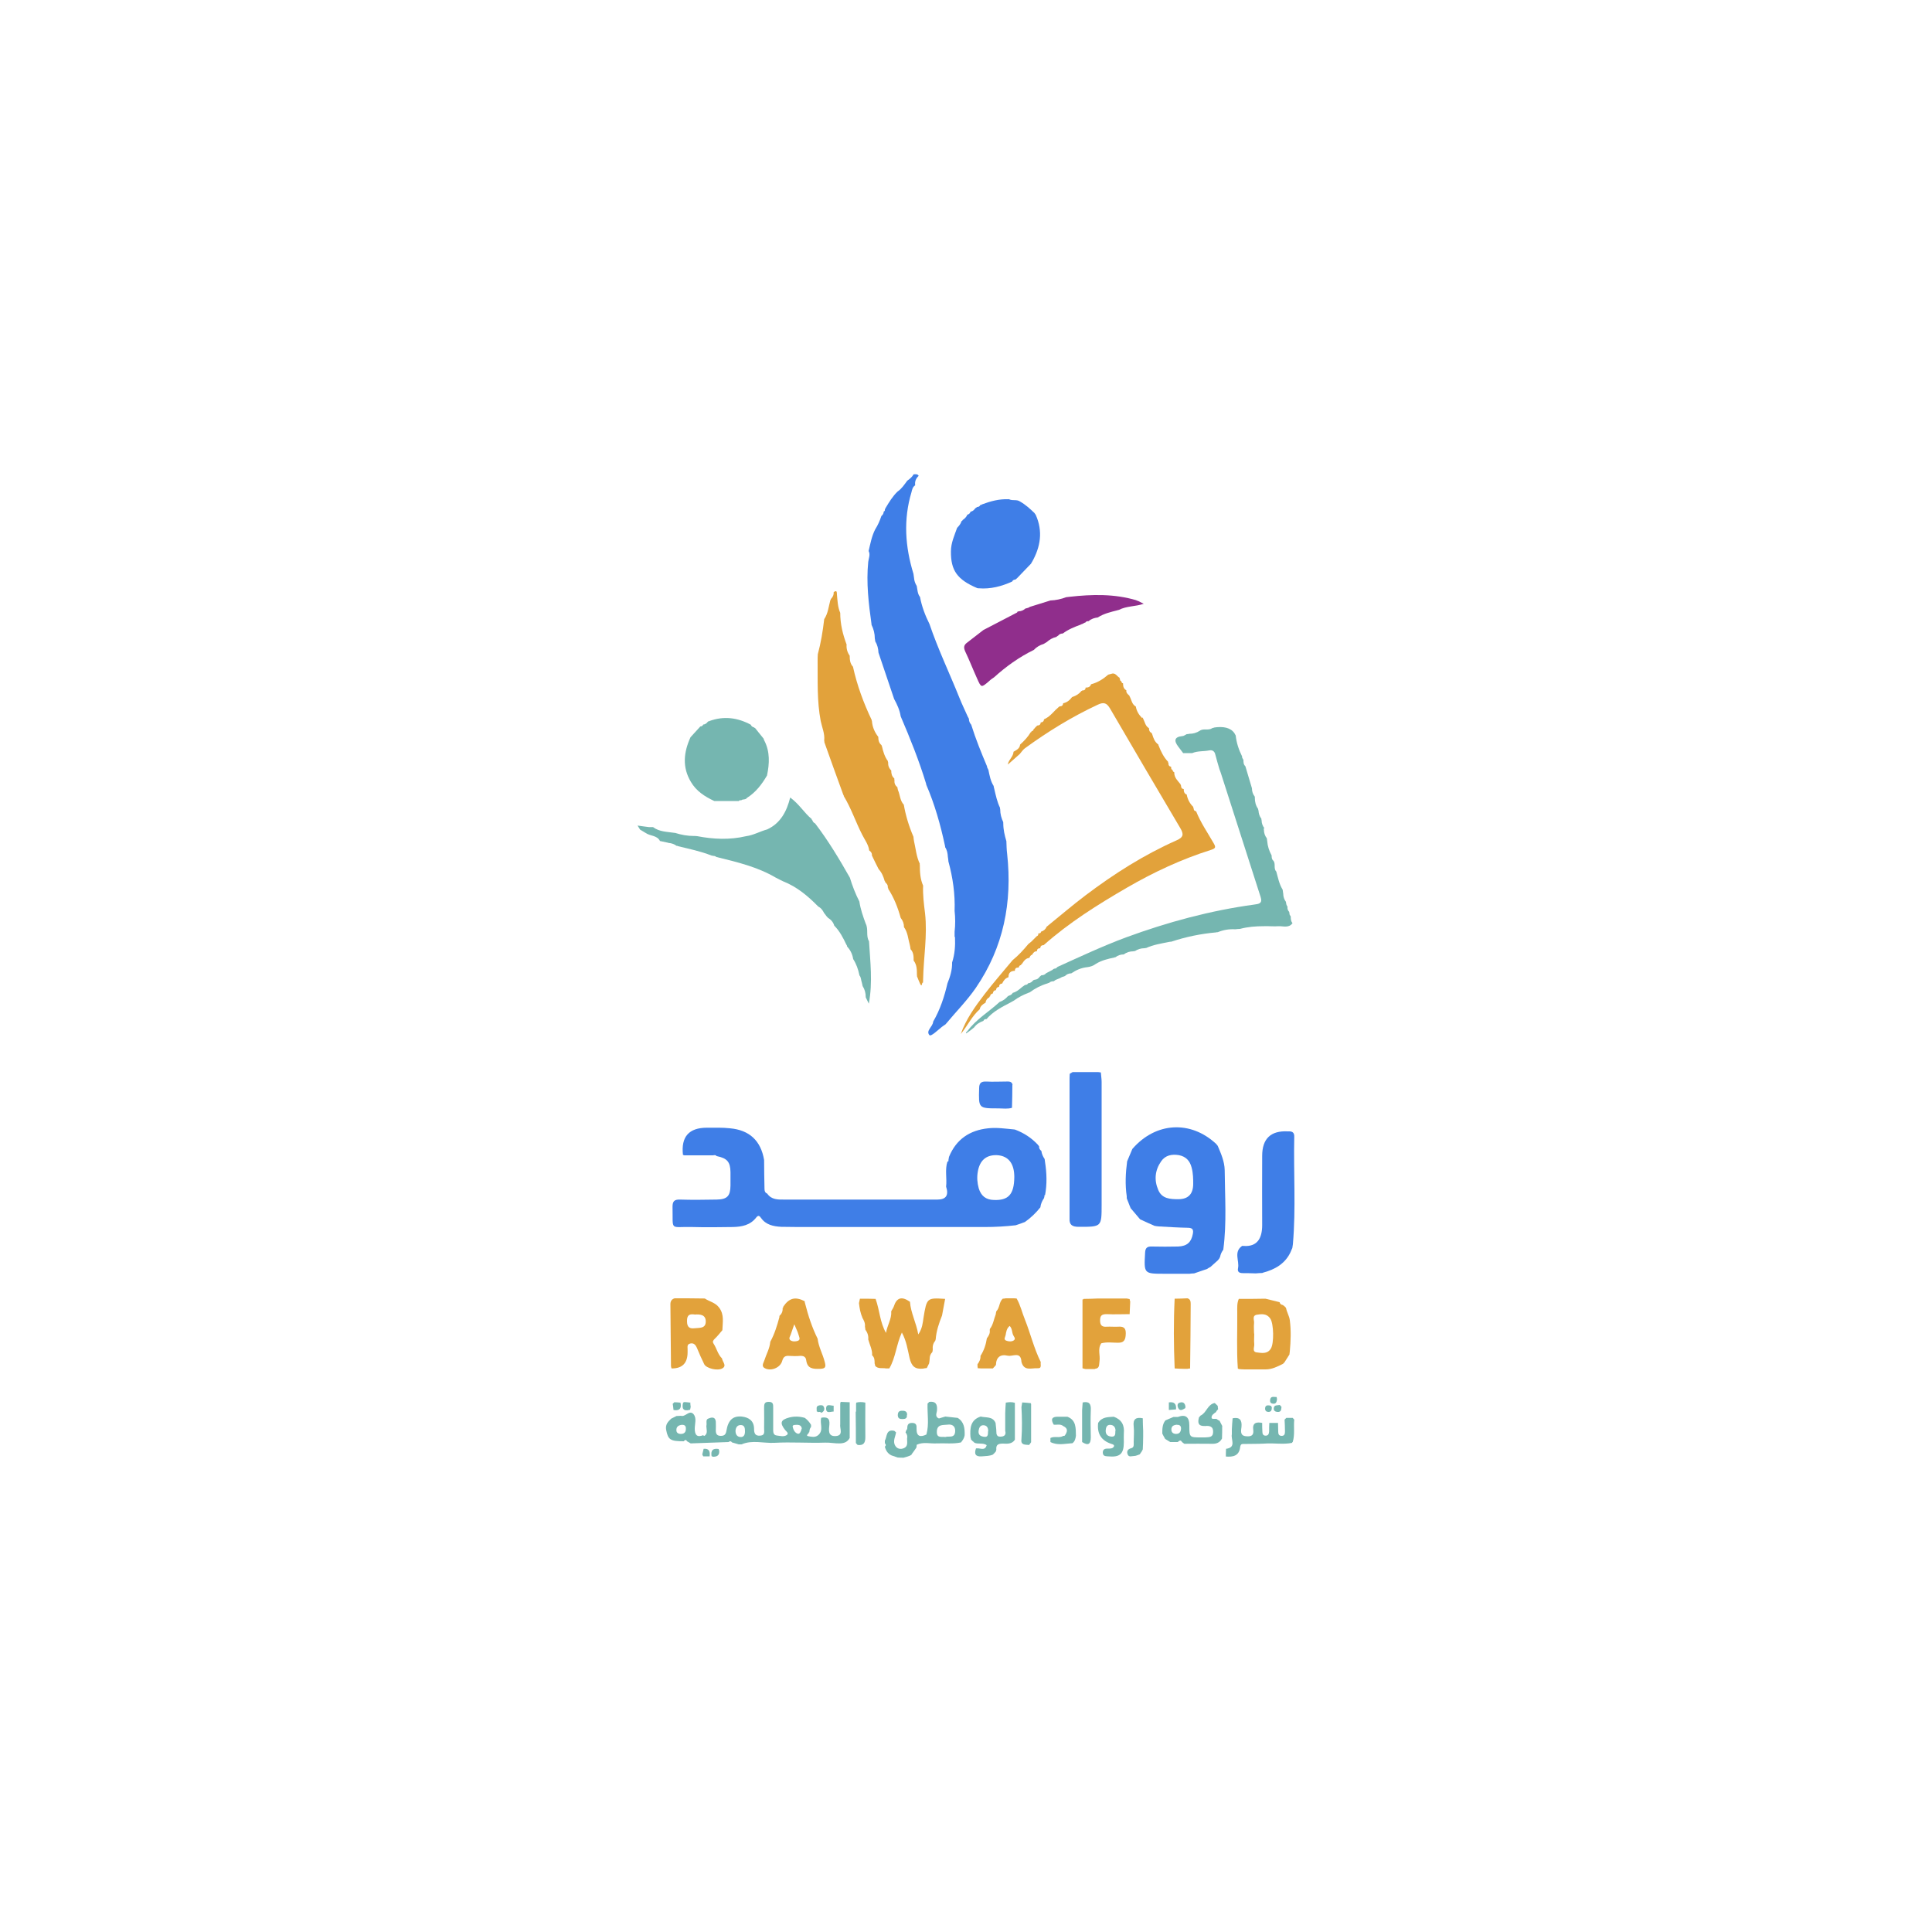 <?xml version="1.0" encoding="UTF-8"?>
<svg id="Layer_2" xmlns="http://www.w3.org/2000/svg" version="1.1" viewBox="0 0 1000 1000">
  <!-- Generator: Adobe Illustrator 29.4.0, SVG Export Plug-In . SVG Version: 2.1.0 Build 152)  -->
  <defs>
    <style>
      .st0 {
        fill: #75b6b0;
      }

      .st1 {
        fill: #3f7ee7;
      }

      .st2 {
        fill: #e2a23b;
      }

      .st3 {
        fill: #902e8c;
      }
    </style>
  </defs>
  <path class="st1" d="M494.1,484.8c0-.6,0-1.1,0-1.7,0-.3,0-.5,0-.8.4-3.6.4-7.2,0-10.8.3-8.7-.9-17.2-3.2-25.6,0-.8-.2-1.6-.3-2.5-.1-1.7-.4-3.4-1.4-4.9,0-.3,0-.5-.1-.8-2.3-10.8-5.3-21.4-9.7-31.6,0-.2,0-.4-.1-.6-3.6-11.8-8.2-23.3-13.1-34.7,0,0,0,0,0,0-.5-3.2-1.8-6.1-3.4-9,0,0,0,0,0,0-2.7-8-5.4-16-8.1-24,0,0,0,0,0,0-.1-2.1-.6-4.1-1.7-5.9,0-.5-.1-.9-.2-1.4,0-2.5-.6-4.9-1.7-7.1,0,0,0-.3,0-.3-1.5-10.7-2.8-21.5-1.7-32.3.2-1.8,1.2-3.7.2-5.6.9-3.8,1.6-7.7,3.4-11.2,1.4-2.2,2.4-4.5,3.2-6.9,0,0,0,0,0,0,.7-.6,1.2-1.3,1.2-2.3,0,0,0,0,0,0,.5-.2.7-.6.6-1.1,0,0,0,0,0,0,.1-.3.3-.5.4-.8,1.8-3,3.6-6,6.2-8.5,2.1-1.4,3.5-3.6,5-5.6,1.3-.9,2.5-1.9,3.3-3.3,1,0,2-.3,2.6.8-1.4,1.3-2.1,2.9-1.8,4.9-1.3.8-1.6,2.2-1.9,3.5-4.3,14.2-3.3,28.3,1,42.3.1.7.2,1.4.3,2.1.1,1.5.6,2.9,1.4,4.2.4,2,.4,4.1,1.7,5.7.9,4.9,2.7,9.6,4.9,14,4.4,13,10.4,25.5,15.5,38.2,1.3,3.3,2.9,6.5,4.3,9.7.2.4.4.7.6,1.1,0,0,0,0,0,0,0,1.2.4,2.2,1.2,3.1h0c2.3,7.4,5.2,14.5,8.2,21.6,0,.3,0,.5.2.8.2.3.3.7.5,1,0,0,0,0,0,0,.6,2.9,1.1,5.8,2.7,8.3,0,.5.2.9.3,1.4.8,3.4,1.5,6.8,3,9.9,0,.3,0,.5.1.8,0,2.4.6,4.6,1.6,6.7-.1.2,0,.5,0,.7,0,3.1.7,6.1,1.6,9.1h0c.1,2.2.1,4.4.4,6.6,2.7,25-1.8,48.2-16.2,69.3-4.7,6.8-10.5,12.6-15.7,18.9,0,0,0,0,0,0-.7.5-1.4.9-2,1.4-2.1,1.7-5.5,5-6.3,4.2-2.1-2.3,1.8-4.4,1.9-7,0,0,0,0,0,0,3.6-6.2,5.8-12.9,7.4-19.8,0,0,0,0,0,0,1.4-3.5,2.5-7,2.4-10.8,0,0,0,0,0,0,1.4-4.3,1.7-8.7,1.5-13.1Z"/>
  <path class="st1" d="M540.7,618.4c0,.6-.2,1.1-.3,1.7-1,1.5-1.7,3-1.9,4.8,0,0,0,0,0,0-2.3,2.9-5,5.5-8,7.6,0,0,0,0,0,0-1.6.6-3.2,1.2-4.8,1.7,0,0,0,0,0,0-5.3.6-10.6.9-16,.9-30,0-60.1,0-90.1,0-5.1,0-10.2,0-15.2-.1-4-.2-8-1-10.5-4.6-.8-1.2-1.5-1.5-2.5-.2-3.1,4-7.5,4.8-12.1,4.9-7,.1-14,.2-21,0-11.9-.3-9.9,2.4-10.2-10.5,0-2.9,1-3.8,3.9-3.7,6.3.2,12.6.1,18.9,0,5.5-.1,7.1-1.8,7.2-7.2,0-2.3,0-4.7,0-7-.1-5.3-1.7-7.2-7.1-8.3,0,0-.1,0-.1,0-.5-.7-1.1-.5-1.8-.4-4.1,0-8.3,0-12.4,0-.8,0-1.6,0-2.5,0-.2-.1-.5-.2-.7-.2q-1.6-14.1,12.4-14.1c2.1,0,4.1,0,6.2,0,1.9,0,3.8.1,5.7.3,10.1.9,16,6.4,17.7,16.4,0,4.9.1,9.9.2,14.8,0,1.2.2,2.1,1.4,2.6,0,0,0,0,0,0,2.2,3.2,5.5,3.1,8.7,3.1,26.5,0,52.9,0,79.4,0q6.7,0,4.5-6.7c.5-4.3-.7-8.8.7-13,.6,0,.6-.3.5-.7.1-.6.2-1.1.3-1.7,3.7-9.1,10.7-13.8,20.3-14.8,4.5-.5,9,.2,13.4.6.3,0,.5.1.8.2,4.4,1.7,8.2,4.2,11.4,7.6,0,0,0,0,0,0,.3.3.5.7.8,1,0,0-.1,0-.1,0,0,1,.4,1.7,1.2,2.3,0,0,0,0,0,0,.2,1.5.8,2.9,1.7,4.2l.2,1.5c.9,5.8,1.1,11.5,0,17.3ZM525,609.3c0-.3,0-1.3-.1-2.2-.6-5.9-3.8-9-9.1-9.2-5.4-.1-8.7,2.7-9.7,8.6-.5,2.9-.3,5.7.5,8.6,1.2,3.9,3.7,5.9,7.8,6,7.5.3,10.5-2.8,10.6-11.8Z"/>
  <path class="st2" d="M462.9,403.2c0,.3,0,.5.1.8-.2,1.4.4,2.6,1.5,3.5,0,.5.2,1,.3,1.5,1.1,2.5,1,5.4,3,7.5,0,0,0,0,0,0,1,5.7,2.7,11.3,5,16.6,0,.8.2,1.5.3,2.3.9,3.9,1.2,8,3,11.7-.1.2-.1.4,0,.6,0,3.6.2,7.3,1.7,10.7,0,0,0,0,0,0-.2,4.8.4,9.5,1,14.3,1.3,11.5-.8,22.9-1,34.4,0,.5,0,1.1-.1,1.6-.7-.6-.3,2.9-1.5.4-.6-1.3-1.1-2.6-1.6-3.9.1-.2.1-.4,0-.6,0-2.6,0-5.2-1.7-7.4,0,0,0,0,0,0,0-2.1,0-4.2-1.6-5.9-.1-.8-.2-1.6-.4-2.3-.9-3.1-1-6.4-3-9.1h0c0-1.9-.6-3.4-1.7-4.8h0c-1.5-5.4-3.5-10.5-6.5-15.1.1-.3,0-.5-.2-.7.2-1.2-.6-2-1.4-2.8.1-.2,0-.4-.2-.5-.6-2.2-1.5-4.4-3.1-6.1-1.2-2.4-2.4-4.7-3.5-7.1.1-1.2-.5-2-1.4-2.6,0,0,0,0,0,0-.4-3.1-2.3-5.5-3.6-8.1-3.4-6.6-5.7-13.7-9.6-20.1.1-.2,0-.4-.2-.6-3.3-9.1-6.6-18.1-9.8-27.2,0-.3,0-.6-.1-.9.4-3.5-1.1-6.7-1.8-10.1-2-10.4-1.5-20.8-1.6-31.2,0-1.1,0-2.2.1-3.4,1.6-5.9,2.6-12,3.3-18.1,0,0,0,0,0,0,2-3,2.3-6.6,3.2-9.9.2-.1.3-.3.2-.5,1-1,1.6-2.1,1.5-3.6,0,0,0,0,0,0,1.9-1.4,1.6.4,1.7,1.3.3,3.2.4,6.4,1.7,9.4,0,0,0,0,0,0,0,5.7,1.3,11.1,3.3,16.4,0,0,0,0,0,0-.2,2.1.4,4.1,1.6,5.8,0,0,0,0,0,0,0,2.1.2,4.1,1.7,5.7,0,0,0,0,0,0,2.1,9.6,5.5,18.8,9.7,27.6-.1.2,0,.3.1.4.2,3.1,1.4,5.9,3.3,8.3,0,0,0,0,0,0,0,1.7.3,3.2,1.7,4.3,0,.2,0,.4.2.6.6,2.7,1.4,5.4,3.1,7.7-.1.2,0,.4.1.6-.1,1.6.4,3,1.6,4.2,0,0,0,0,0,0,0,1.6.3,3.1,1.6,4.1Z"/>
  <path class="st2" d="M591.4,371.3c.1.2.2.4.3.7.9,1.7,1.1,3.8,3,4.9,0,0,0,0,0,0,0,1.1.3,2,1.4,2.5.1.2.2.5.3.7.6,2,1.3,4,3.2,5.3-.1.2,0,.4.1.5,1.2,3.1,2.6,6,4.9,8.4,0,.3,0,.5.2.7-.1,1.1.4,1.7,1.4,1.9-.1.2,0,.4,0,.5,0,.5.1.9.7,1.1,0,0,0-.1,0-.1,0,.6.3,1.1.9,1.3,0,0,0,.3,0,.3,0,2.6,1.9,4.2,3.3,6,0,.3,0,.4.2.6,0,1,.3,1.7,1.4,1.8,0,0,0,0,0,0,0,1.2.2,2.4,1.6,2.9,0,0,0,.3,0,.3.5,2.3,1.6,4.4,3.3,6,0,.3,0,.5.2.6,0,.9.3,1.6,1.3,1.7,2.3,5.8,5.9,11,9,16.4,1.3,2.2,1.2,2.8-1.3,3.6-15.2,4.8-29.6,11.5-43.4,19.5-15.2,8.8-30,18.1-43.2,29.8-1.1,0-1.7.5-1.8,1.6,0,0,0,0,0,0-1.1,0-1.7.5-1.7,1.6,0,0,0,0,0,0-1.3-.1-1.9.8-2.5,1.8-.9.2-1.1,1-1.4,1.6-2,.2-2.9,1.7-3.9,3.2-.3,0-.4.2-.4.5-.7.1-1.1.6-1.2,1.3,0,0-.3,0-.3,0-1.1,0-1.7.5-1.7,1.7,0,0,0,0,0,0-2.2,0-3.4,1.1-3.3,3.3,0,0,0,0,0,0-1.7.5-2.6,1.8-3.3,3.3,0,0,0,0,0,0-1,0-1.6.7-1.6,1.7,0,0,0,0,0,0-1,.1-1.5.7-1.6,1.7,0,0,0,0,0,0-1,.1-1.5.7-1.6,1.7,0,0,0,0,0,0-.8.2-1.4.6-1.4,1.5-.3,0-.4.2-.4.5-1.2.6-1.8,1.5-2,2.8-1.4.8-2.7,1.7-3,3.4-4.1,3.6-6.4,8.7-9.8,12.8,2.7-7.7,7.4-14.2,12.3-20.6,4.6-6,9.6-11.7,14.5-17.6,0,0-.1-.2-.1-.2,0,0,.1.2.1.2,3.1-2.5,5.7-5.4,8.2-8.4.5-.4,1.1-.9,1.6-1.3.9-.9,1.8-1.8,2.7-2.7.7-.3,1.1-.8.6-1.5h0c0,0,.3.2.3.2,0,0,.3-.2.3-.2.6,0,1-.3,1.1-1,0,0,0,.1,0,.1,1.3-.4,2.3-1.2,2.8-2.5,6.7-5.4,13.3-11.1,20.2-16.3,14.7-11.1,30.1-20.9,47-28.4,3.7-1.6,3.9-3.2,2-6.4-12.2-20.6-24.3-41.2-36.3-61.8-1.7-2.9-3.2-3.6-6.5-2-13.3,6.2-25.8,13.9-37.6,22.5-1.1.8-1.8,2-2.7,3-2,1.8-4.1,3.6-6.1,5.4,0,0,0-.3,0-.3.5-2.3,2.8-3.8,2.9-6.3,1.5-.9,3.2-1.6,3.4-3.7,2.1-1.9,4-3.9,5.5-6.4.3,0,.4-.2.4-.5.7-.1,1.1-.6,1.2-1.3.3,0,.4-.1.5-.4.4-.4.8-.8,1.1-1.1,0,0,.3-.2.3-.2,1.1,0,1.6-.6,1.7-1.6,0,0,0,0,0,0,1,0,1.6-.6,1.7-1.6,0,0,0,0,0,0,2.5-1.1,4.2-3,6-4.9.2-.2.4-.3.6-.5.4-.4.8-.8,1.3-1.2,0,0,.3-.1.3-.1,1,0,1.6-.5,1.7-1.6,0,0,0,0,0,0,2-.4,3.4-1.6,4.6-3.2,0,0,.3-.1.3-.1,1.8-.6,3.4-1.6,4.6-3.1.2,0,.3,0,.3-.2,1,0,1.8-.3,1.8-1.5,0,0,0,0,0,0,1.3,0,2.4-.3,2.8-1.7,0,0,.3-.1.3-.1,3.3-.9,6.1-2.7,8.6-4.9.5-.1,1-.3,1.5-.4,2.2-.9,3,1.3,4.4,2,0,.3,0,.5.2.7,0,.6.1.9.7,1.1,0,0,0-.1,0-.1,0,.6.3,1.1.9,1.2,0,0,0,.3,0,.3,0,1.4.4,2.6,1.7,3.3,0,0,0,0,0,0-.2,1.3.7,2,1.6,2.8,0,.2,0,.4.2.5.9,1.8,1.1,4,3.1,5.1,0,0,0,0,0,0,.4,2.4,1.6,4.3,3.3,6Z"/>
  <path class="st0" d="M654.1,428.8c0,.3,0,.5.1.7,0,1.6.5,3.1,1.5,4.4,0,.5.2.9.2,1.4.2,2.7,1,5.1,2.3,7.5,0,0,0,0,0,0,0,.9,0,1.9.8,2.6,1.5,1.6,0,4.1,1.6,5.7.9,3.2,1.5,6.5,3.3,9.4.1.7.2,1.4.3,2.1,0,1.5.5,3,1.4,4.2,0,.5.2,1.1.3,1.6.2.3.3.6.5.9,0,0,0,0,0,0-.1,1,.1,1.9.9,2.7,0,.5.2.9.2,1.4.2.3.4.6.6,1,0,0,0,0,0,0,0,1.2,0,2.4.9,3.4-1.8,2.7-4.9,1.5-7.2,1.6-2.4.2-5-.1-7.6,0-4.2,0-8.3.3-12.4,1.4-.8,0-1.6.1-2.4.2-3.1-.2-6.2.3-9.1,1.5h-.4s-.4.1-.4.1c-7.9.7-15.7,2.3-23.2,4.8-.5,0-1,.1-1.5.2-3.9.8-7.9,1.4-11.6,3.1-.3,0-.5,0-.8.1-1.8,0-3.5.5-5,1.5h-.4s-.4.1-.4.1c-1.8,0-3.5.5-4.9,1.6,0,0,0,0,0,0-1.7,0-3.1.5-4.4,1.5h-.3s-.2.1-.2.1c-3.4.7-6.7,1.5-9.6,3.3-1.3,1-2.8,1.5-4.4,1.7-3.1.3-5.8,1.5-8.3,3.2,0,0,0,0,0,0-1.3,0-2.4.5-3.3,1.4-.5.2-1,.4-1.5.5-.4.2-.7.4-1.1.6-.7.3-1.5.6-2.2.9-.3.2-.7.5-1,.7,0,0,0,0,0,0-1,0-1.8.2-2.5.9-.3,0-.5,0-.7.2-3.4,1-6.5,2.6-9.3,4.7-.2,0-.4,0-.6.2-2.7,1-5.2,2.3-7.5,4,0,0,0,0,0,0-.5.3-1.1.6-1.6.9,0,0,0,0,0,0-4.6,2.4-9.2,4.7-12.6,8.7,0,0,0,0,0,0-.8-.1-1.3.2-1.6.9,0,0,0,0,0,0-1.9.7-3.6,1.7-4.8,3.4,0,0,0,0,0,0-.7.5-1.3,1.1-2,1.6-.7.5-1.4,1-2.1,1.5-.3-.7.4-.9.7-1.3,4.5-6.1,11.1-9.9,16.6-15,0,0,0,0,0,0,1.8-.6,3.2-1.7,4.4-3.1.2,0,.4,0,.5-.2.9-.2,1.5-.7,1.9-1.4,1.9-.5,3.3-1.7,4.7-2.9.2-.2.5-.4.7-.5,0,0,0,0,0,0,.3-.2.6-.5,1-.7,0,0,0,0,0,0,.7,0,1.3-.3,1.6-.9,0,0,0,0,0,0,1.2,0,2-.8,2.7-1.6.2,0,.4,0,.6-.2,1.1,0,2-.6,2.6-1.5,0,0,0,0,0,0,.3-.3.6-.5.9-.8,0,0,0,0,0,0,1,0,1.8-.3,2.4-1,.3-.2.6-.3.9-.5.8-.4,1.5-.8,2.3-1.2,0,0,0,0,0,0,.3-.2.6-.5,1-.7,0,0,0,0,0,0,.7,0,1.3-.3,1.7-.9,11.7-5.3,23.4-10.8,35.5-15.3,21.5-7.9,43.6-13.9,66.4-17,2.4-.3,4.4-.6,3.3-3.9-6.9-21.4-13.7-42.8-20.6-64.2-.2-.7-.5-1.3-.7-1.9-.8-2.6-1.5-5.2-2.2-7.8-.4-1.6-1.5-2.3-3.1-2-2.9.6-6,.2-8.8,1.4-1.6,0-3.1,0-4.7,0-.8-1.1-1.7-2.2-2.5-3.3,0,0,0,0,0,0-2.3-3-2.2-5.1,2.1-5.5.7,0,1.4-.6,2.2-1,.5,0,1-.1,1.5-.2,1.9,0,3.6-.5,5.2-1.5,2-1.5,4.5,0,6.5-1.4.5-.1.9-.3,1.4-.4.3,0,.6,0,.9-.1q7.7-.7,9.9,4.3h0c.4,3.8,1.6,7.4,3.3,10.8,0,.3,0,.5.1.8.2.3.4.7.6,1,0,0,0,0,0,0,0,1.2,0,2.4,1,3.3,1.1,3.8,2.3,7.6,3.4,11.4,0,1.7.5,3.1,1.5,4.4,0,.2,0,.4,0,.6,0,2.1.5,4,1.7,5.7,0,.3.1.6.2.9.1,1.5.5,2.9,1.5,4.2,0,.3,0,.5.1.8,0,1.6.6,3,1.5,4.2Z"/>
  <path class="st0" d="M345.8,436.2c-1.4-.3-2.8-.6-4.2-.9-1.5-3-5-2.5-7.3-4.1-1-.6-2-1.2-3-1.8-.4-.6-.8-1.3-1.3-2.1,2.2.3,4,.6,5.9.8.7,0,1.4,0,2.1,0,3.3,2.5,7.4,2.4,11.2,3,0,0,.2,0,.2,0,3.2,1,6.4,1.6,9.7,1.6.6,0,1.2,0,1.8.1,8.4,1.6,16.8,2,25.3,0,3.8-.5,7.2-2.5,10.9-3.5,6.9-3.2,10.1-9.3,11.9-16.5,4.7,3.4,7.2,7.9,11.1,11.1,0,.3.2.5.4.7.2.7.7,1.3,1.4,1.6,0,0,0,0,0,0,6.8,8.9,12.5,18.4,18,28.1,0,0,0,0,0,0,1.3,4.3,2.9,8.4,4.9,12.3,0,0,0,0,0,0,.6,4,1.9,7.7,3.3,11.5,1.5,2.9,0,6.3,1.7,9.1.6,10.5,2,21-.1,32.3-.8-1.6-1.2-2.5-1.6-3.3,0,0,0-.1,0-.1,0-2.1-.5-4-1.6-5.7-.1-.6-.3-1.2-.4-1.8-.5-1.2-.3-2.7-1.3-3.8,0,0,0-.2,0-.2-.6-2.9-1.6-5.7-3.2-8.2,0,0,0,0,0,0-.4-2.6-1.5-4.7-3.2-6.6,0-.3,0-.5-.3-.8-1.7-3.6-3.5-7.1-6.3-9.9,0,0,0,0,0,0-.5-1.8-1.7-3.1-3.3-4.1,0,0,0,0,0,0-.3-.3-.5-.6-.8-.9,0,0,0,0,0,0-.3-.4-.5-.7-.8-1.1-.2-.2-.4-.4-.5-.7-.7-1.3-1.5-2.4-2.9-3.1,0,0,0,0,0,0-5.3-5.4-11-10.2-18.1-13-1.3-.6-2.6-1.3-3.8-1.9-9.5-5.6-20.1-8.1-30.7-10.7,0,0,0,0,0,0-.3-.2-.6-.3-.9-.5-.6,0-1.2-.2-1.8-.3-5.6-2.2-11.4-3.4-17.2-4.8-.2-.2-.5-.2-.8-.2-1.3-.9-2.6-1.4-4.2-1.5Z"/>
  <path class="st1" d="M583.2,620.1c0-.3,0-.6,0-.9-.9-6-.6-12.1.2-18.1,0,0,0,0,0,0,.9-2.1,1.8-4.3,2.7-6.4,0,0,0,0,0,0,12-13.9,30.1-15,43.4-2.6,0,0,0,0,0,0,.3.3.5.7.8,1,0,0,0,0,0,0,1.7,4,3.5,8.1,3.6,12.5.1,13.7,1.1,27.3-.7,41,0,0,0,.2,0,.2-.9,1.2-1.5,2.5-1.7,3.9h-.2c0,.1,0,.4,0,.4-.3.4-.6.8-.9,1.2,0,0,0,0,0,0-1.3,1.2-2.6,2.3-3.9,3.5-.6.3-1.2.6-1.7,1-2.2.8-4.5,1.5-6.7,2.3-.8,0-1.6.1-2.4.2-4.3,0-8.5,0-12.8,0-10.9,0-10.8,0-10.2-10.9.1-2.5,1.1-3.3,3.5-3.2,4.5.1,9.1.1,13.6,0,4.7-.2,6.8-2.3,7.6-6.5.4-2.1,0-3.1-2.3-3.2-5.1-.1-10.1-.4-15.2-.7-.8,0-1.5-.2-2.3-.3-2.5-1.1-5-2.2-7.5-3.4,0,0,0,0,0,0-1.7-2-3.3-3.9-5-5.9,0-.2,0-.5-.2-.6-.5-1.4-1.1-2.8-1.6-4.1ZM617.6,612.8c0-2.4,0-5.4-.8-8.4-.9-3.6-3-5.8-6.6-6.5-3.6-.6-7,0-9.2,3.2-3.2,4.6-3.7,9.7-1.5,14.8,1.9,4.6,6.2,4.8,10.4,4.8q7.7,0,7.7-8Z"/>
  <path class="st1" d="M522.1,258.3c1.8,1.1,4.1,0,5.9,1.3,2.8,1.6,5.1,3.7,7.4,5.9,0,0,0,0,0,0,.2.3.5.7.7,1,0,0,0,0,0,0,3.8,8.5,2.5,16.6-2,24.5-.2.1-.3.3-.3.6-2.4,2.5-4.9,5.1-7.3,7.6,0,0,0,0,0,0-.3.3-.6.5-1,.8,0,0,0,0,0,0-.7,0-1.3.3-1.6,1,0,0,0,0,0,0-5.5,2.5-11.2,4-17.3,3.5-.3,0-.5,0-.8-.1-10.4-4.4-13.7-9.2-13.6-19,0-4.4,1.8-8.2,3.2-12.2,0,0,0,0,0,0,1-1,1.9-2.1,2.3-3.5.3,0,.5-.2.5-.5,1.1-.7,2-1.6,2.5-2.8,0,0,0,0,0,0,.9-.2,1.4-.8,1.7-1.6,0,0,0,0,0,0,1.1-.1,1.8-.9,2.4-1.7,0,0,0,0,0,0,.3-.2.7-.5,1-.7,0,0,0,0,0,0,.7,0,1.3-.3,1.6-1,.3,0,.5,0,.8-.3,4.5-1.7,9-2.9,13.9-2.7Z"/>
  <path class="st3" d="M526.6,316.6c.2,0,.4,0,.6-.2,1.4,0,2.5-.5,3.5-1.4.5-.1,1-.3,1.5-.4.3-.2.6-.3.9-.5,3.5-1.1,7.1-2.2,10.6-3.3,2.8-.1,5.5-.7,8.2-1.7.6,0,1.1-.2,1.7-.2,11.6-1.3,23.2-1.6,34.6,1.8.1.2.3.3.5.2.4.2.7.3,1.1.5.7.4,1.5.8,2.2,1.1-4.2,1.5-8.9,1.1-12.9,3.2-.3,0-.5.1-.8.2-3.5.9-7,1.7-10.1,3.7,0,0,0,0,0,0-1.7.2-3.4.7-4.7,1.9,0,0,0,0,0,0-.7,0-1.4.1-1.8.8-.3,0-.5,0-.6.2-.4.2-.8.4-1.2.6h-.3s-.2.2-.2.2c-3.3,1.2-6.5,2.5-9.3,4.6,0,0,0,0,0,0-.9,0-1.8.3-2.4,1.1,0,0,0,0,0,0-.3.2-.7.4-1,.7,0,0,0,0,0,0-1.9.4-3.5,1.4-5,2.7-.5.3-1,.6-1.5.9-2,.6-3.7,1.6-5.1,3.1,0,0,0,0,0,0-7.6,3.7-14.4,8.6-20.6,14.2-.9.6-1.8,1.2-2.6,2-4,3.4-4,3.5-6.2-1.5-2.1-4.6-3.9-9.3-6.1-13.9-.9-2-.8-3.3,1-4.6,2.8-2.1,5.6-4.4,8.4-6.5,5.8-3,11.7-6.1,17.5-9.1Z"/>
  <path class="st0" d="M395.3,382.5c0,.3.2.6.3.8,3,5.8,2.7,11.9,1.4,18.1,0,0,0,0,0,0-2.7,4.6-5.8,8.7-10.4,11.6-.7,1.1-2.1.5-2.9,1.2-.5,0-1-.1-1.3.4,0,0-.2,0-.2,0-4.1,0-8.2,0-12.4,0,0,0-.1,0-.1,0-4.9-2.3-9.3-5.1-12.1-9.9-4.6-7.7-3.7-15.4-.2-23.1,0,0,0,0,0,0,1.7-1.9,3.4-3.7,5.1-5.6,0,0,0,0,0,0,.7,0,1.2-.3,1.5-1,0,0,0,0,0,0,1.1,0,1.9-.8,2.5-1.6.3,0,.5,0,.7-.2,7.4-2.7,14.5-1.8,21.4,1.9,0,0,0,0,0,0,.3.8.9,1.2,1.7,1.4.1.2.3.3.5.3,1.5,1.9,3,3.7,4.5,5.6Z"/>
  <path class="st1" d="M553.6,627.5c0-22.6,0-45.1,0-67.7,0-1.3,0-2.7.1-4,0,0,0,0,0,0,.5-.3,1-.6,1.5-.9,4.4,0,8.8,0,13.2,0,.5,0,1,.2,1.4.2,0,0,0,0,0,0,.1,1.6.4,3.3.4,4.9,0,21.2,0,42.4,0,63.5,0,11.6,0,11.5-11.8,11.5-3.3,0-5-.9-4.8-4.3,0-.6,0-1.1,0-1.7,0-.5,0-1.1,0-1.6Z"/>
  <path class="st1" d="M653.4,658.9c-1.1,0-2.3.1-3.4.2-2.1,0-4.1-.2-6.2-.1-1.9,0-3.5-.3-3-2.6.8-3.8-2.4-8.4,2.1-11.5.2-.1.5,0,.8,0,7.1.5,9.6-4,9.6-10.8-.1-11.9,0-23.9,0-35.8q0-13.4,13.3-12.7c.1,0,.3,0,.4,0,2.1-.1,3,.8,2.9,2.9-.4,18.5.9,37-.7,55.5-.1.7-.2,1.3-.3,2-.2.4-.4.8-.6,1.3,0,0,0,.1,0,.1-2.8,6.6-8.3,9.7-14.8,11.4Z"/>
  <path class="st2" d="M446.4,682c-1.1-2.4-1.5-4.9-1.8-7.5.2-.8.3-1.5.5-2.3,2.7,0,5.4,0,8.1.1,2.1,5.7,2.2,12.1,5.4,17.6.6-3.9,3-7.2,2.7-11.2,0,0,0,0,0,0,.4-.8,1-1.6,1.3-2.4,1.5-4.7,4.1-5.5,8.4-2.5,0,0,0,0,0,0,.4,5.7,3.2,10.7,4.3,16.9,2.1-3.1,2.3-5.9,2.7-8.6,1.7-10.4,1.8-10.4,11.2-9.8-.5,2.9-1.1,5.7-1.6,8.6-1.6,4-3,8.1-3.3,12.5l-.2.2s.1.2.1.2c-1.1,1.3-1.6,2.8-1.4,4.5,0,.5-.1,1-.2,1.5-1,1-1.4,2.1-1.4,3.5,0,.8-.2,1.6-.3,2.4-.4.8-.8,1.6-1.2,2.4-.7,0-1.3.2-2,.3-4.1.4-5.9-1.2-6.9-5.5-1-4.3-1.6-8.8-4-13.2-2.9,6.3-3.2,13-6.5,18.6-.6,0-1.1,0-1.7,0-1.9-.4-4,.4-5.6-1.3,0-.4-.2-.9-.3-1.3,0-1.6,0-3.1-1.3-4.2.2-2.9-1.3-5.5-2-8.2.2-1.9-.4-3.6-1.5-5.1,0-.5-.1-1-.2-1.5.2-1.9-.6-3.4-1.5-4.9Z"/>
  <path class="st0" d="M364.2,743.2c.2,0,.4,0,.6-.1,1.7-1.4.8-3.3.8-5,.4-1.3-.5-3.2.9-3.8,1.4-.6,3.7-1.4,4,1.6.1,1.5,0,3,0,4.5,0,1.8.6,2.8,2.6,2.8,1.9,0,2.6-.8,2.9-2.7.9-5.5,3.4-7.7,7.9-7.3,3.6.4,6.3,2.1,6.4,6.2,0,2.1.3,3.9,3.1,3.7,2.9-.2,2-2.4,2.1-4,.1-3.4,0-6.9,0-10.3,0-1.8,0-3.3,2.5-3.2,2.3,0,2.2,1.5,2.2,3.1,0,3.8,0,7.7,0,11.5,0,1.3.2,2.6,1.8,2.8,1.7.2,3.7.8,5.2-.2,1.3-.9-.2-1.9-.8-2.6-2.9-3.7-2.4-5.3,2.1-6.5,2.7-.7,5.4-.6,8.1.2,1.3,1,2.4,2.2,3.2,3.6,0,.4,0,.8,0,1.1-.7.7-.8,1.7-.9,2.7-.3.1-.4.3-.4.6-.6.5-1.4,1.3,0,1.5,1.6.3,3.4.7,4.9-.5,0,0,0,0,0,0,3.2-2.6.7-6.2,1.7-9.1,0,0,0,0,0,0,2.7-.4,4.5,0,4.2,3.5-.2,2.5-1.1,6.3,3.3,6,4.2-.3,1.9-4,2.3-6.2,0-1.4,0-2.8,0-4.2,0-.5,0-1.1,0-1.6,0-.6,0-1.1,0-1.7,0-.6,0-1.1,0-1.7,0-.5,0-1.1,0-1.6.2-.2.2-.4.2-.7,0,0-.1,0-.1,0,1.6,0,3.2.2,4.8.2,0,6.2,0,12.3,0,18.5-1.1,2-2.7,2.7-5,2.8-2.6.1-5.1-.5-7.7-.4-8.7.3-17.5-.4-26.2.1-5.7.3-11.5-1.6-17.1.8-.5,0-1,0-1.5,0-1.1-.3-2.2-.7-3.4-1-.5-.7-1.1-.8-1.8-.2-6.5.2-13.1.5-19.6.7-.6-.4-1.3-.7-1.9-1.1-.5-1-1.1-.7-1.7,0-7,0-8.1-.8-9.1-5.9-.5-2.7.9-4.2,2.6-5.8.9-.5,1.9-.9,2.8-1.4.7,0,1.4,0,2.2-.1,2.4.8,4.4-3.3,6.6-.8,1.7,2.1.6,5,.6,7.5,0,3.4,1.3,4.6,4.5,3.3ZM385.6,740.8c0-1.6-.2-3.2-2.2-3.2-1.8,0-2.6,1.3-2.7,3,0,1.7.7,3,2.4,3.2,2,.2,2.5-1.3,2.5-2.9ZM352.8,737.5c-1.5.2-2.8.9-2.7,2.8,0,1.3,1,1.9,2.3,1.9,1.9,0,2.7-1.1,2.6-2.9,0-1.4-.8-1.9-2.2-1.8ZM415,739.5c-.1-1.6-1.3-2.1-2.8-2-.8,0-2.1,0-1.9,1,.3,1.5,1.1,3.2,2.7,3.6,1,.2,1.6-1.2,1.9-2.5Z"/>
  <path class="st2" d="M373.7,703.1c.2,1.7,2.6,3.7.3,5.1-2.6,1.6-8.5,0-9.5-2.1-1.4-2.8-2.6-5.6-3.8-8.5-.7-1.5-1.6-2.6-3.4-2.2-2,.4-1.3,2.1-1.4,3.3,0,.4,0,.8,0,1.2q0,8.5-8.3,8.4c-.1-.4-.3-.8-.3-1.2-.1-10.7-.2-21.4-.3-32.1,0-1.5.7-2.6,2.2-3,5.2,0,10.4,0,15.6.1,2.4,1.6,5.5,2.1,7.4,4.7,2.8,3.7,1.8,7.7,1.7,11.7,0,0,0,0,0,0-1.3,1.5-2.5,3.1-4,4.5-.8.8-1.2,1.4-.6,2.4,1.6,2.4,2.2,5.5,4.3,7.6ZM359.7,680.4c-2.6-.4-4.2,0-4.1,3.5,0,3.1,1.4,3.9,3.9,3.6,2.4-.3,5.8.3,5.8-3.5,0-3.5-2.8-3.8-5.7-3.6Z"/>
  <path class="st2" d="M641,708.4s-.3,0-.3,0c-.7-9.7-.2-19.5-.3-29.2,0-2.3-.2-4.7.8-6.9,4.6,0,9.2,0,13.8-.1,2.4.6,4.9,1.2,7.3,1.8,0,0,0,0,0,0,.2.9.9,1.4,1.8,1.5v.2c.1,0,.3,0,.3,0,.4.4.8.8,1.2,1.2v.2s.1.1.1.1c.4,2.1,1.6,3.9,1.9,6.1.7,5.4.5,10.8,0,16.2,0,.5-.2,1.1-.2,1.6-.9,1.4-1.7,2.7-2.6,4.1-.2.2-.5.4-.7.7-2.8,1.4-5.7,2.9-9,2.9-1.9,0-3.8,0-5.8,0-.6,0-1.1,0-1.7,0-1.1,0-2.2,0-3.3,0-1.1,0-2.2-.1-3.3-.2ZM649.2,690.3h0c0,1.8-.2,3.6,0,5.3.2,1.5-1.3,4.1,1.3,4.4,2.5.3,5.5,1,7.3-2,1.7-2.7,1.5-12.9-.3-15.5-1.8-2.7-4.5-2.4-7-2-2.6.5-1.2,2.9-1.4,4.4-.2,1.8,0,3.5,0,5.3Z"/>
  <path class="st2" d="M405.2,677.1c.2-.2.3-.4.1-.6,3.1-4.7,6.3-5.5,11.2-3,0,.4.1.8.2,1.1,1.6,6.3,3.6,12.5,6.5,18.3.5,4.3,2.7,8,3.7,12.1.7,2.6.3,3.4-2.4,3.5-3.5.1-6.6.1-7.2-4.4-.2-1.8-1.4-2.4-3.2-2.3-1.9.2-3.8.1-5.8,0-1.9-.1-2.8.5-3.4,2.5-.9,3.6-5.8,5.6-9,3.9-2-1-.7-2.8-.3-4,1-3.2,2.8-6.2,3.1-9.7,2.2-4,3.5-8.3,4.7-12.7,0-.3,0-.5.1-.8,1.3-1.1,1.7-2.5,1.6-4.2ZM411.1,685.5c-.8,2.2-1.3,3.7-1.8,5.2-.3,1-1.3,2.1-.2,3,1.1.8,2.7.7,3.9.3,1.6-.7.5-2.2.3-3.2-.4-1.5-1.2-3-2.1-5.2Z"/>
  <path class="st2" d="M506.6,708.4l-.2-.2s-.3,0-.3,0c0-.5-.2-1-.2-1.5.2-.2.2-.3,0-.5,1-1.3,1.7-2.7,1.6-4.4,0,0,0,0,0,0,1.8-2.8,2.8-5.8,3.3-9.1,0,0,0,0,0,0,.9-1.2,1.7-2.5,1.5-4.1,0-.3,0-.5.1-.8,1.7-2.2,2-5,3-7.5,0-.5.2-1.1.3-1.6,1.8-1.8,1.4-4.8,3.3-6.5.5,0,1.1-.1,1.6-.2,1.1,0,2.2,0,3.3,0,.8,0,1.5,0,2.3.1,2,3.4,2.8,7.3,4.3,10.9,2.9,7.3,4.7,15,8.2,22-.3,1.2.8,3.4-1.7,3.2-3.1-.2-7,1.7-8.3-3.3-.3-5.7-4.6-2.6-7.1-3.2-3.8-.9-6,.8-6.1,4.8-.5.6-1,1.2-1.6,1.8-.8,0-1.6,0-2.5,0-.8,0-1.7,0-2.5,0-.8,0-1.6,0-2.5-.1ZM522.6,686.3c-1.6,1.3-1.8,3.1-2.1,4.8-.2,1-1.2,2.2.3,2.8,1.2.5,2.8.6,3.9-.1,1.3-.9,0-2-.3-2.8-.7-1.5-.4-3.3-1.8-4.7Z"/>
  <path class="st2" d="M566.8,708.6c-1.1,0-2.2,0-3.3,0-.6,0-1.1,0-1.7,0-.5-.1-1-.2-1.5-.4,0-11.9,0-23.8,0-35.6.3,0,.5,0,.6-.3,2.5,0,4.9-.1,7.4-.2,5,0,9.9,0,14.9,0,.5.1,1,.2,1.5.3,0,.4.2.9.3,1.3-.1,2.2-.2,4.4-.3,6.5-4,0-8,.2-11.9,0-2.5,0-3.4.7-3.4,3.3,0,2.6,1.1,3.4,3.5,3.2,1.9-.1,3.8.1,5.8,0,2.7-.2,4.1.5,4,3.6-.1,2.8-.6,4.8-4.1,4.7-2.8,0-5.7-.5-8.6.3-2,3-.4,6.2-.9,9.3-.3,1.7.2,3.7-2.4,3.9Z"/>
  <path class="st0" d="M471.9,752.9c-.3.2-.6.3-.8.5-1.1.4-2.2.8-3.4,1.1-1,0-2.1,0-3.1-.1-1.1-.4-2.1-.7-3.2-1.1-1.9-.9-2.9-2.5-3.4-4.5.7-.6.6-1.2,0-1.8,0-.4,0-.9,0-1.3,1.2-2.1.5-6.1,4.9-5.1.3.3.6.5.9.8-.2.8-.3,1.6-.6,2.4-.6,1.9-.7,3.8.8,5.3,1.1,1,2.6,1,3.8.5,2.3-1,1.7-3.1,1.7-4.9.3-1.3,0-2.3-.8-3.3.1-.2.2-.4.2-.7.2-.5.7-.9.7-1.4,0-1.7.4-2.8,2.5-2.8,2.2,0,2.4,1.3,2.3,2.9-.1,4,1.8,4.7,5.1,3.1,1.5-5.3.4-10.7.6-16,.3-.3.6-.6.9-.9,3.2-.4,4.2,1.1,4,4.2,0,1.4-1.4,3.4,1,4.4.5-.2,1.1-.3,1.6-.5.6-.2,1.1-.3,1.7-.5,2.1.2,4.3.5,6.4.7,3.4,2.1,3.7,5.5,3.6,9-.2,1.4-1,2.6-1.9,3.7-4.2.9-8.4.3-12.6.5-3.4.2-6.9-.9-10.3.7,0,.5-.1,1-.2,1.5-.8,1.2-1.6,2.3-2.5,3.5ZM489.3,743.8c1.7-.7,5.1,1,5.1-3.3,0-2.6-1.9-3.4-3.9-3.1-2.3.3-5.6-.4-5.6,3.8,0,3.3,2.4,2.3,4.4,2.6Z"/>
  <path class="st0" d="M632.6,738.1c0,2.2,0,4.3-.1,6.5-1.2,2.2-3,2.8-5.4,2.7-4.7-.1-9.4,0-14.1,0-.4-.3-.8-.6-1.2-.9-.7-1.3-1.4-.7-2.2,0-1.3,0-2.6,0-3.9,0-.9-.5-1.7-1.1-2.6-1.6-.3-.5-.6-1.1-.9-1.6-.2-.4-.4-.8-.6-1.2,0-2.4,0-4.8,1.6-6.8,1.4-.6,2.8-1.2,4.2-1.8.8,0,1.5,0,2.3,0q5.9-2.2,5.9,4.4c0,.1,0,.3,0,.4,0,5.7.2,5.8,5.7,5.8.8,0,1.6,0,2.5,0,1.8-.2,4,.2,4.1-2.7.2-3.1-2-3.4-4-3.2-3.7.2-4.1-1.6-3.3-4.5,0,0,0,0,0,0,.3-.3.6-.6.8-.9,0,0,0,0,0,0,3.1-1.4,3.6-5.8,7.3-6.5.3.2.5.4.8.7.3.3.6.5.8.8,0,.6.1,1.1.2,1.7-.2.3-.5.5-.7.8-.2.1-.3.3-.3.6-1.1.8-2.5,1.6-2.4,3,0,.9,1.6.5,2.5.6,0,0,0,0,0,0,.3.2.6.4.9.6.2.2.4.3.7.3.6,1.1,1.1,2.2,1.7,3.3ZM609.1,737.4c-1.3.2-2.8.5-2.8,2.5,0,1.5.9,2.2,2.3,2.3,1.9,0,2.6-1,2.7-2.8,0-1.3-.6-2-2.2-1.9Z"/>
  <path class="st0" d="M669,746.4c-.2,0-.2.2-.1.4-4.8,1-9.6,0-14.4.4-3.7.2-7.5.1-11.2.2-1,0-1.3.8-1.4,1.6-.5,4.6-3.7,5.2-7.4,4.9,0,0,0,0,0,0,0-1.3,0-2.7.1-4,0,0,0,0,0,0,5.5-.7,2.4-4.9,3-7.5,0-.8,0-1.7,0-2.5.1-1.9.2-3.8.4-5.8,3.6-.7,4.9.8,4.6,4.4-.2,1.9-1,4.7,2.5,4.9,2.3.2,3.9-.3,3.6-3.1-.6-3.9,1.6-4.4,4.6-3.8,0,1.5,0,2.9.1,4.4,0,1.2.3,2.2,1.7,2.2,1.4,0,1.7-1,1.8-2.2,0-1.5,0-2.9.1-4.4,1.5,0,3,0,4.5,0,0,1.5.1,3,.1,4.5,0,1.2.3,2.2,1.8,2.2,1.5,0,1.7-1.1,1.7-2.3,0-2-.1-4.1-.2-6.1.3-.3.6-.6.9-.9,1.1,0,2.2,0,3.3,0,.3.3.5.6.8.9-.4,3.8.4,7.8-.8,11.6Z"/>
  <path class="st0" d="M505.4,749.7c1.8-.4,4.4,1.6,5.3-1.7-2-1.4-4.4-.3-6.5-1.3,0-.3-.2-.5-.5-.5-.4-.4-.7-.7-1.1-1.1,0-.4-.2-.8-.3-1.3-.3-4.6,0-8.9,5.3-10.6,2.8.7,6.2-.2,7.7,3.3.1,1.5.4,2.9.4,4.4,0,1.4.2,2.8,2.1,2.7,1.9,0,3.1-.8,2.5-3,0-.6,0-1.1,0-1.7,0-2.5,0-4.9,0-7.4,0-1.8.2-3.7.3-5.5,1.6-.3,3.2-.4,4.7.1,0,6.4,0,12.7,0,19.1-1.5,2.3-3.9,2.1-6.2,2-2.3,0-3.7.5-3.4,3.2-.1.2-.2.5-.2.8-.5.6-1,1.2-1.6,1.7,0,0,0,0,0,0-1.8.8-3.7.7-5.6.9-3.4.3-4.2-1.2-3.1-4.2ZM511.5,740.8c0-1.2-.3-3-2.4-3.1-1.8-.1-2.4,1.4-2.6,3-.2,2.2,1.3,2.8,3,3,1.8.2,1.9-1,1.9-2.8Z"/>
  <path class="st2" d="M616.1,708.3c-.5,0-1,.1-1.5.2-.6,0-1.1,0-1.7,0-1.6,0-3.3-.1-4.9-.2-.5-12-.6-24.1,0-36.1,2.2,0,4.4-.1,6.6-.2,1.5.4,1.7,1.6,1.7,2.9,0,11.1-.2,22.2-.3,33.3Z"/>
  <path class="st1" d="M524,561.5c0,4-.1,8-.2,11.9-2.3.7-4.6.3-6.9.3-10.5,0-10.4,0-10.1-10.4,0-2.8,1.1-3.6,3.7-3.5,3.4.2,6.9,0,10.3,0,1.4,0,2.8-.2,3.3,1.6Z"/>
  <path class="st0" d="M576.5,733.3c4.1,1.5,5.6,4.4,5.2,8.6-.1,1.5,0,3,0,4.5,0,6.2-2,8-8.3,7.4-1.3-.1-2.5-.1-2.6-1.9,0-1.6.9-2.1,2.3-2.1.8,0,1.7,0,2.4-.2.4-.1,1-.6,1.1-1,.2-.8-.6-1-1.2-1.2q-8-2.5-7-10.9c1.9-3.1,5-3,8-3.2ZM577.4,740.6c0-1.4-.6-3.1-2.9-3.1-1.7,0-2.1,1.5-2.2,2.9-.1,2.3,1.3,3.1,3.2,3.2,1.8,0,1.8-1.2,1.8-3Z"/>
  <path class="st0" d="M545.4,737.4c-1.6-2.7-1.1-4.2,2.3-4.1,1.6,0,3.2,0,4.8,0,4.6,1.8,4.3,5.9,4.4,9.8-.2,1.5-.5,2.9-1.8,3.9-3.8.2-7.7,1.3-11.4-.6,0-.7,0-1.4,0-2.1,2.1-1.1,4.6.2,6.7-1.1.2,0,.5,0,.7-.1,1.3-1.9,2-3.7-.8-5,0,0,0,0,0,0-1.5-1.2-3.3-.5-5-.7Z"/>
  <path class="st0" d="M532.6,747.9c-2-.2-4.4.2-3.9-3.1.4-5.5.3-11,0-16.5.1-.8.3-1.6.4-2.4,1.5.1,3.1.2,4.6.4-.2.1-.2.2,0,.4,0,1.1,0,2.2,0,3.3,0,5.5,0,11,0,16.5-.4.5-.7,1-1.1,1.5Z"/>
  <path class="st0" d="M443.1,730.7c0-.8,0-1.7,0-2.5,0-.6,0-1.1,0-1.7.1-.1.2-.3,0-.5,1.6-.4,3.2-.4,4.8,0,0,6-.1,11.9,0,17.9,0,2.9-.9,4.4-4,4-.3-.3-.6-.6-.9-1,0-5.2,0-10.3-.1-15.5,0-.3,0-.5,0-.8Z"/>
  <path class="st0" d="M589.8,752.8c-.9.3-1.8.8-2.7.8-1.3,0-2.9.9-3.5-1-.5-1.5.2-2.6,1.9-3,1.6-.4,1.3-1.9,1.3-3.1,0-2.7.3-5.5,0-8.2-.5-3.9,1.3-4.9,4.7-4.2,0,2.1.1,4.3.2,6.4,0,1.1,0,2.2,0,3.3,0,2.1-.1,4.3-.2,6.4-.2.3-.3.7-.5,1-.4.5-.7,1.1-1.1,1.6Z"/>
  <path class="st0" d="M560.4,725.9c3.3-.7,4.4.7,4.2,4-.2,4.7-.1,9.3,0,14,0,3.7-1.4,4.5-4.5,2.5,0-1.1,0-2.2,0-3.3,0-3.8,0-7.7,0-11.5,0-.6,0-1.1,0-1.7.1-1.4.2-2.7.3-4.1h0Z"/>
  <path class="st0" d="M469.4,732.4c.2,1.7-.8,2.1-2.2,2.1-1.4,0-2.4-.2-2.5-1.9,0-1.8.7-2.5,2.5-2.4,1.5,0,2.4.6,2.3,2.2Z"/>
  <path class="st0" d="M357.1,729.7c-3.6,1-4.3-.8-3.5-3.8.2,0,.4,0,.6-.2,1,0,2.1.2,3.1.3l.2-.2s-.2.1-.2.1c0,.8.1,1.5.2,2.3-.1.5-.2,1-.3,1.5Z"/>
  <path class="st0" d="M352.2,726c.6,2.6-.1,4.2-3.1,3.9,0,0-.2-.1-.2-.1,0,0-.3,0-.3,0-.1-1.1-.2-2.1-.4-3.2.3-.3.6-.5.8-.8,1,0,2.1.1,3.1.2h0Z"/>
  <path class="st0" d="M604.9,725.9c2.8-.5,4.1.7,3.8,3.6-1.2.1-2.5.2-3.7.3,0-1.3,0-2.7,0-4h0Z"/>
  <path class="st0" d="M368.3,753.7c-.5-3,.7-4.2,3.7-3.7,0,.2,0,.4.2.5.4,2.6-.8,3.6-3.3,3.5-.2-.2-.4-.3-.7-.3Z"/>
  <path class="st0" d="M613.4,728.9c-1.3.8-2.7,1.7-3.6-.2-.4-.9-.6-2.3.8-2.7,1.9-.6,2.8.4,3,2.2,0,.2-.1.5-.2.8Z"/>
  <path class="st0" d="M422.7,730.6c.2-1.2-.7-2.8,1.4-3.2.8-.1,1.8-.2,2.2.6.8,1.4.2,2.6-1.2,3.3,0,0,0,0,0,0-.4-.6-1-.6-1.7-.4-.2-.2-.4-.3-.7-.4Z"/>
  <path class="st0" d="M431.5,730.6c-1.6,0-4,1.3-3.9-1.7.1-2.5,2.4-1.3,3.9-1.3,0,1,0,2,0,3Z"/>
  <path class="st0" d="M663.3,728.2c-.2,1.3,0,2.8-2.2,2.6-1-.1-1.9-.6-1.8-1.8.1-2,1.9-1.5,3.1-1.8.3.3.6.7.9,1Z"/>
  <path class="st0" d="M661,724.1c-.2,1.4-.4,2.8-2.4,2.4-1-.2-1.3-.9-1.2-1.8.2-2.4,2.1-1.5,3.4-1.6,0,.3.1.7.2,1Z"/>
  <path class="st0" d="M658.3,728.4c0,1.6-.4,2.3-1.6,2.4-1.1,0-1.8-.4-1.9-1.6,0-1.1.4-1.8,1.6-1.8,1.1,0,1.8.3,1.8,1Z"/>
  <path class="st0" d="M364,753.8c-.2-.3-.4-.7-.5-1,.2-1,.5-1.9.7-2.9,3-.3,3.4,1.6,3.1,3.9-1.1,0-2.2,0-3.3,0Z"/>
</svg>
